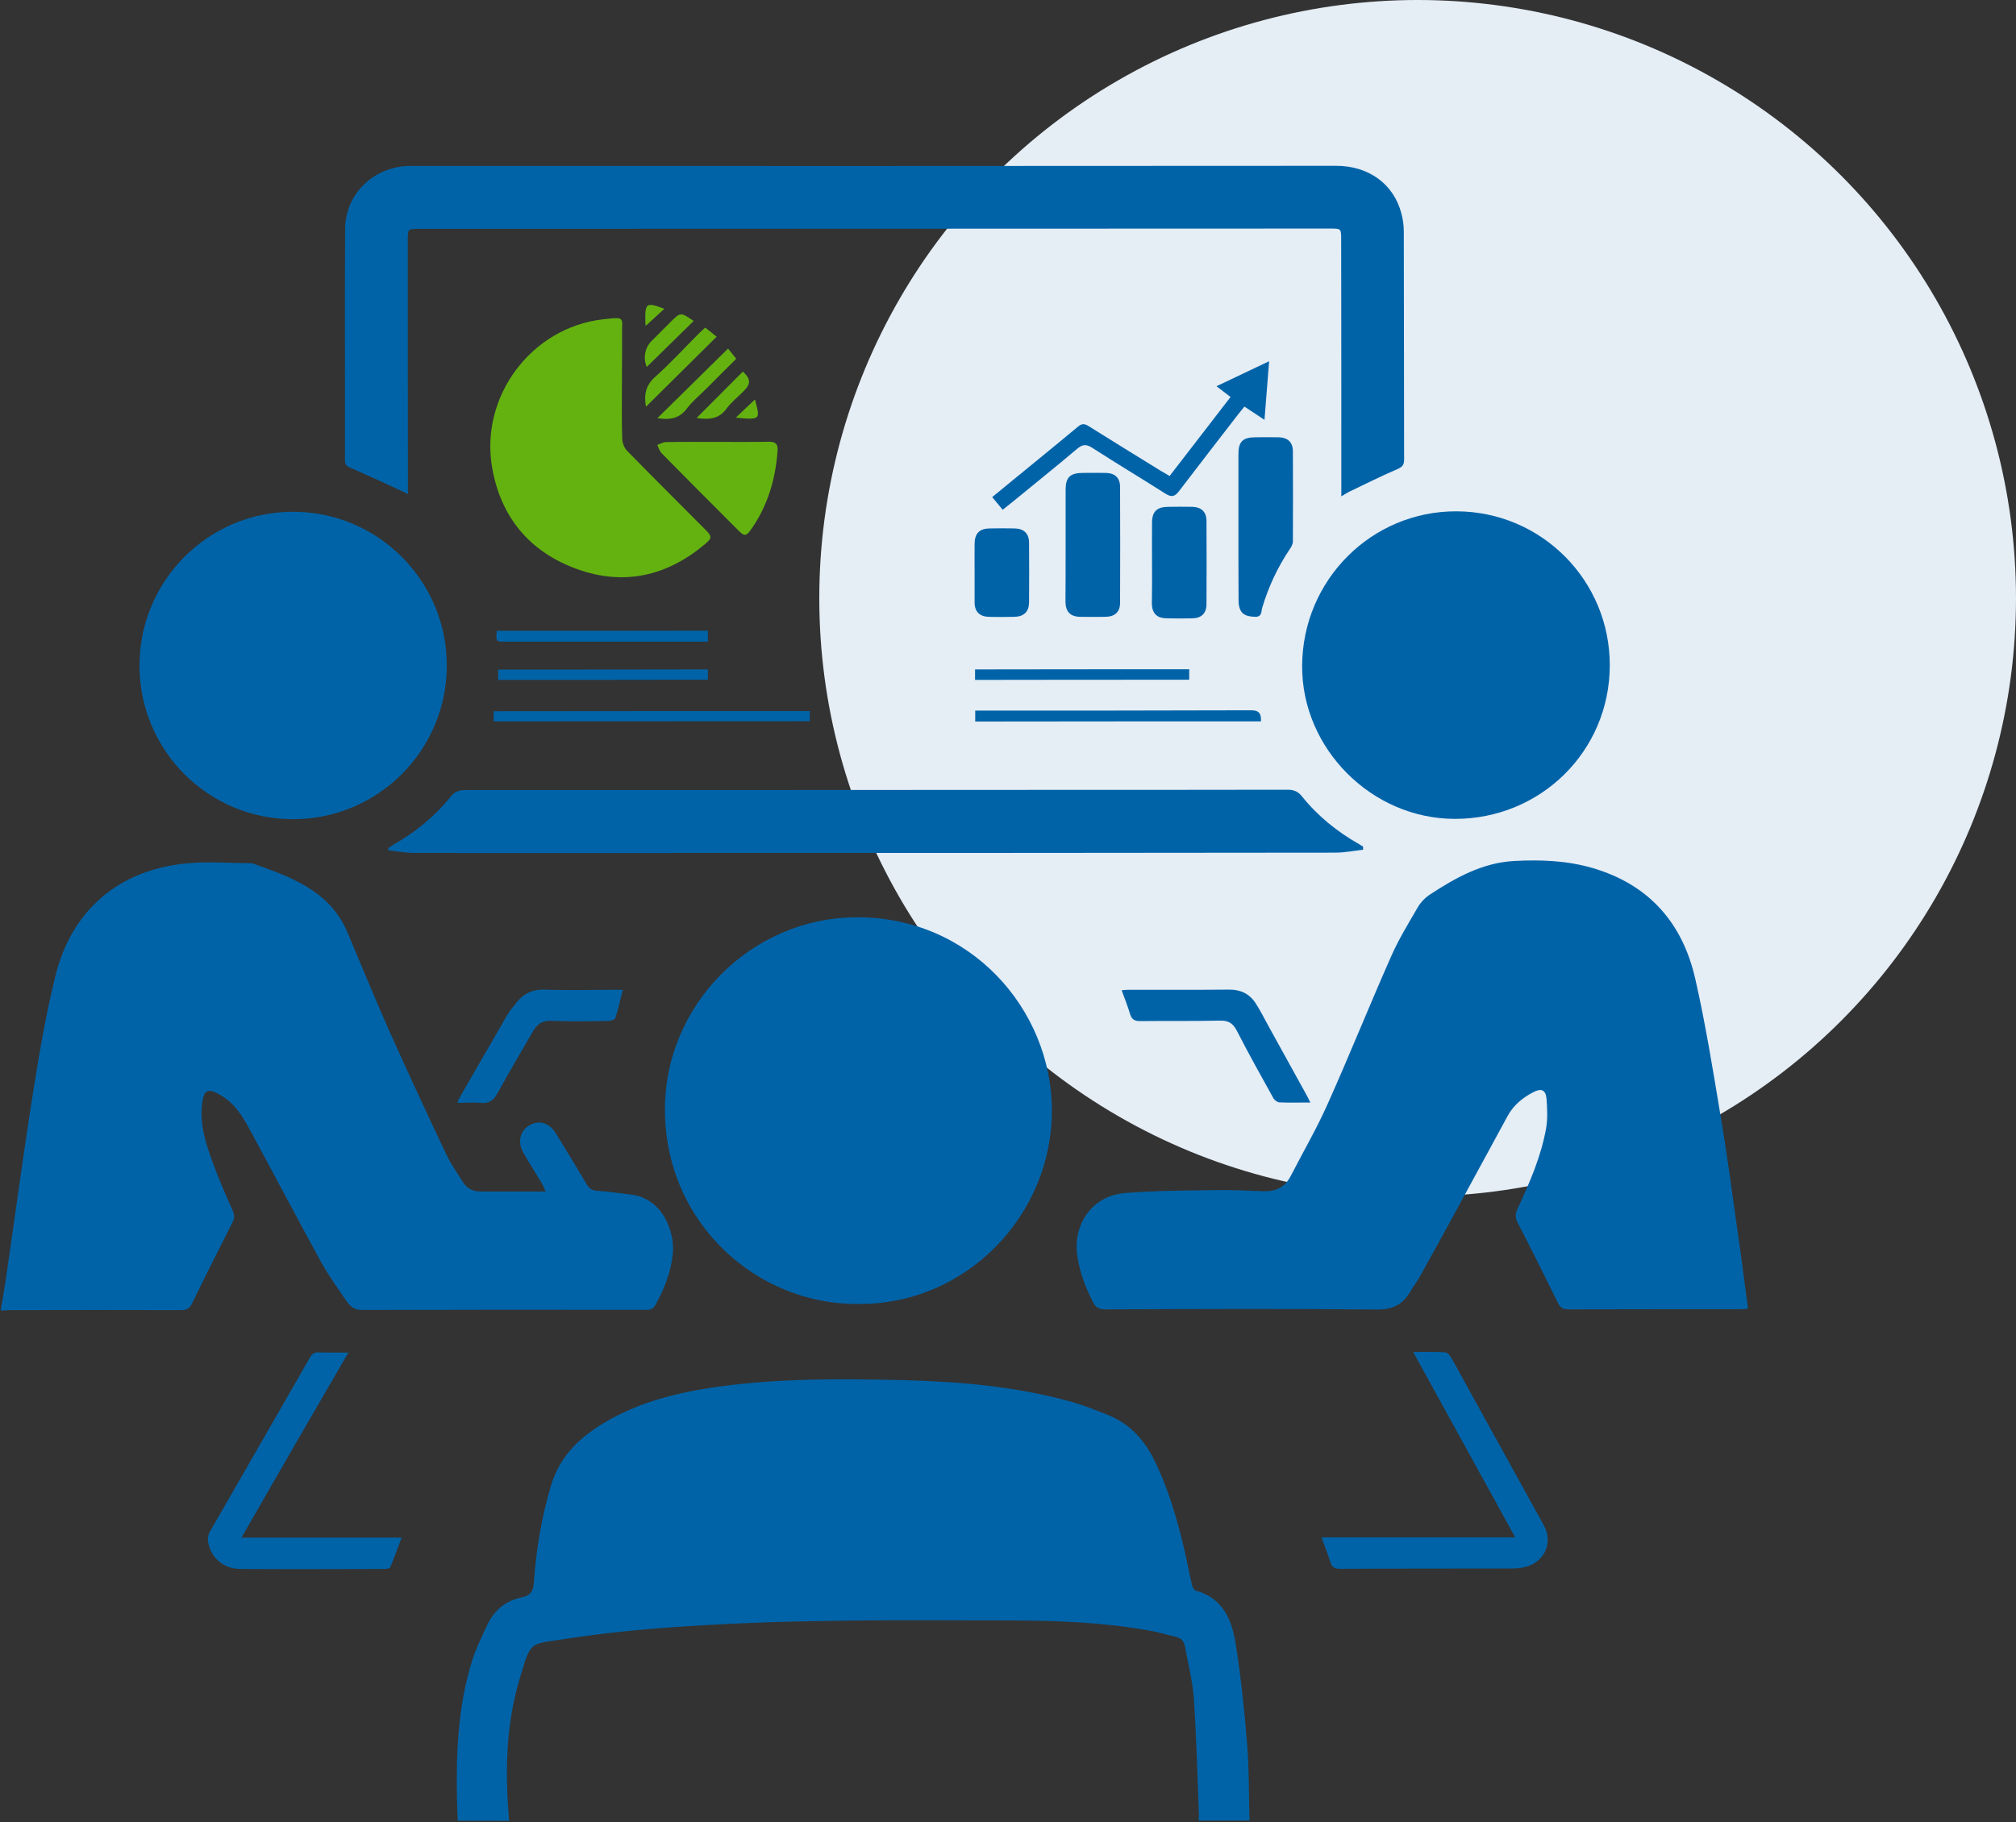 <?xml version="1.0" encoding="UTF-8"?>
<svg width="219px" height="198px" viewBox="0 0 219 198" version="1.1" xmlns="http://www.w3.org/2000/svg" xmlns:xlink="http://www.w3.org/1999/xlink">
    <rect x="0" y="0" width="219" height="198" fill="#333333" stroke="none"/>
    <title>cs_powerfolio-icon</title>
    <g id="Subpages" stroke="none" stroke-width="1" fill="none" fill-rule="evenodd">
        <g id="Subpage_customer-service" transform="translate(-1033, -976)">
            <g id="mid-section" transform="translate(0, 926)">
                <g id="Group-6" transform="translate(148, 50)">
                    <g id="powerfolio" transform="translate(843, 0)">
                        <g id="cs_powerfolio-icon" transform="translate(42, 0)">
                            <circle id="Oval" fill="#E5EDF5" cx="154" cy="65" r="65"></circle>
                            <g id="icon_powerfolio3d" transform="translate(0, 18)" fill-rule="nonzero">
                                <path d="M0.101,124.207 C0.285,123.168 0.469,122.128 0.62,121.089 C1.626,114.201 2.547,107.296 3.637,100.425 C4.291,96.268 5.011,92.128 6.017,88.056 C7.76,80.916 12.888,76.542 20.196,75.821 C22.559,75.587 24.972,75.788 27.369,75.804 C27.402,75.804 27.419,75.804 27.453,75.821 C31.626,77.313 35.832,78.771 37.76,83.346 C39.268,86.916 40.726,90.503 42.302,94.039 C44.313,98.547 46.391,103.022 48.503,107.48 C48.989,108.503 49.676,109.441 50.263,110.413 C50.698,111.117 51.352,111.453 52.14,111.469 C54.453,111.486 56.765,111.469 59.279,111.469 C59.078,111.034 58.994,110.816 58.877,110.615 C58.207,109.492 57.503,108.385 56.849,107.246 C56.212,106.156 56.464,104.916 57.453,104.313 C58.508,103.659 59.665,103.978 60.385,105.151 C61.508,106.978 62.631,108.821 63.721,110.665 C63.989,111.101 64.257,111.352 64.81,111.385 C66.05,111.469 67.307,111.654 68.547,111.804 C71.933,112.207 73.324,115.76 73.089,118.24 C72.888,120.218 72.168,122.011 71.229,123.754 C70.994,124.173 70.726,124.324 70.24,124.324 C59.933,124.307 49.626,124.307 39.318,124.341 C38.581,124.341 38.078,124.006 37.709,123.469 C36.737,122.045 35.715,120.637 34.877,119.128 C32.246,114.335 29.715,109.492 27.101,104.682 C26.296,103.173 25.374,101.749 23.782,100.894 C22.559,100.24 22.173,100.441 21.972,101.799 C21.654,104.095 22.341,106.223 23.112,108.318 C23.749,110.078 24.503,111.788 25.257,113.497 C25.475,113.983 25.492,114.335 25.257,114.821 C23.765,117.754 22.291,120.687 20.849,123.654 C20.581,124.19 20.279,124.358 19.693,124.358 C13.492,124.341 7.291,124.341 1.089,124.358 C0.754,124.358 0.419,124.391 0.084,124.408 C0.101,124.324 0.101,124.274 0.101,124.207 Z" id="Path" fill="#0063A8"></path>
                                <path d="M49.726,179.832 C49.693,179.045 49.659,178.274 49.642,177.486 C49.542,172.425 49.76,167.38 51.268,162.503 C51.687,161.162 52.324,159.872 52.927,158.581 C53.682,156.955 54.955,155.916 56.698,155.564 C57.737,155.346 57.939,154.81 58.006,153.821 C58.257,150.285 58.844,146.799 59.866,143.397 C60.838,140.145 63.084,138.067 65.899,136.441 C69.453,134.38 73.358,133.374 77.38,132.771 C84.251,131.749 91.19,131.799 98.112,131.966 C104.212,132.117 110.313,132.637 116.246,134.279 C117.637,134.665 118.994,135.201 120.335,135.737 C122.581,136.642 124.173,138.268 125.263,140.413 C126.838,143.514 127.81,146.832 128.615,150.201 C128.933,151.525 129.168,152.866 129.486,154.207 C129.536,154.441 129.721,154.793 129.922,154.844 C133.006,155.698 133.877,158.229 134.279,160.911 C134.832,164.464 135.201,168.034 135.486,171.62 C135.704,174.335 135.654,177.084 135.737,179.816 C133.894,179.816 132.05,179.816 130.207,179.816 C130.223,179.615 130.24,179.43 130.24,179.229 C130.073,174.989 129.972,170.749 129.687,166.525 C129.553,164.615 129.05,162.737 128.715,160.86 C128.615,160.307 128.279,159.989 127.743,159.855 C126.788,159.637 125.866,159.352 124.894,159.184 C120.067,158.313 115.19,158.095 110.313,158.078 C98.447,158.045 86.581,157.927 74.732,158.698 C70.257,158.983 65.782,159.402 61.358,160.089 C57.453,160.709 57.704,160.207 56.447,164.43 C54.939,169.458 54.855,174.654 55.307,179.849 C53.413,179.832 51.57,179.832 49.726,179.832 Z" id="Path" fill="#0063A8"></path>
                                <path d="M189.888,124.207 C189.553,124.223 189.302,124.257 189.067,124.257 C182.832,124.257 176.615,124.257 170.38,124.274 C169.793,124.274 169.492,124.089 169.24,123.57 C167.799,120.637 166.341,117.721 164.849,114.821 C164.581,114.285 164.598,113.883 164.849,113.346 C166.156,110.547 167.397,107.698 167.95,104.631 C168.134,103.575 168.084,102.469 168,101.397 C167.916,100.408 167.43,100.223 166.559,100.676 C165.402,101.279 164.413,102.084 163.777,103.257 C161.933,106.642 160.106,110.011 158.263,113.397 C156.939,115.827 155.615,118.24 154.274,120.654 C153.955,121.24 153.536,121.777 153.201,122.346 C152.38,123.737 151.307,124.307 149.581,124.291 C139.743,124.19 129.922,124.24 120.084,124.274 C119.413,124.274 119.028,124.089 118.726,123.469 C117.922,121.894 117.302,120.285 117.034,118.508 C116.514,114.989 118.676,111.922 122.196,111.637 C125.413,111.369 128.665,111.369 131.883,111.318 C133.676,111.285 135.453,111.369 137.246,111.436 C138.587,111.486 139.575,111 140.196,109.81 C141.553,107.179 143.045,104.615 144.235,101.933 C146.615,96.62 148.777,91.207 151.14,85.877 C151.944,84.05 153,82.341 154.006,80.598 C154.307,80.078 154.76,79.592 155.246,79.257 C158.078,77.397 161.011,75.737 164.497,75.553 C167.346,75.402 170.179,75.503 172.961,76.307 C179.145,78.101 182.799,82.307 184.173,88.425 C185.279,93.285 186.067,98.212 186.888,103.123 C187.575,107.162 188.112,111.218 188.682,115.274 C189.117,118.257 189.503,121.207 189.888,124.207 Z" id="Path" fill="#0063A8"></path>
                                <path d="M93.251,123.687 C82.408,123.804 72.385,115.106 72.235,102.821 C72.084,91.307 81.52,81.704 93.084,81.67 C105.402,81.637 114.201,91.626 114.268,102.57 C114.318,114.017 104.983,123.771 93.251,123.687 Z" id="Path" fill="#0063A8"></path>
                                <path d="M145.709,35.933 C145.709,35.43 145.709,35.095 145.709,34.76 C145.709,25.844 145.709,16.944 145.693,8.028 C145.693,6.838 145.693,6.838 144.486,6.838 C111.503,6.855 78.503,6.855 45.52,6.872 C44.296,6.872 44.296,6.872 44.296,8.128 C44.296,16.927 44.296,25.726 44.313,34.525 C44.313,34.877 44.313,35.229 44.313,35.698 C43.994,35.531 43.827,35.43 43.659,35.363 C41.816,34.525 39.972,33.654 38.112,32.849 C37.693,32.665 37.475,32.531 37.475,32.045 C37.492,23.665 37.441,15.285 37.492,6.905 C37.508,3.101 40.508,0.184 44.33,0.034 C44.497,0.034 44.665,0.034 44.832,0.034 C78.268,0.05 111.704,0.034 145.14,0.017 C148.693,0.017 151.408,1.994 152.246,5.229 C152.413,5.866 152.497,6.553 152.497,7.207 C152.514,15.453 152.514,23.682 152.531,31.927 C152.531,32.531 152.33,32.749 151.777,32.983 C149.983,33.754 148.257,34.626 146.497,35.464 C146.279,35.581 146.078,35.715 145.709,35.933 Z" id="Path" fill="#0063A8"></path>
                                <path d="M174.872,54.335 C174.838,63.62 167.363,70.994 158.028,70.978 C148.994,70.961 141.402,63.335 141.452,54.335 C141.503,45.017 148.994,37.525 158.229,37.559 C167.464,37.592 174.905,45.084 174.872,54.335 Z" id="Path" fill="#0063A8"></path>
                                <path d="M48.536,54.302 C48.536,63.536 41.061,71.011 31.827,71.011 C22.626,71.011 15.184,63.57 15.151,54.369 C15.134,45.134 22.575,37.626 31.81,37.609 C41.028,37.592 48.536,45.084 48.536,54.302 Z" id="Path" fill="#0063A8"></path>
                                <path d="M148.073,74.33 C147.067,74.447 146.045,74.648 145.039,74.648 C122.497,74.682 99.955,74.682 77.43,74.682 C66.62,74.682 55.81,74.698 45,74.682 C44.061,74.682 43.14,74.497 42.201,74.397 C42.184,74.33 42.184,74.263 42.168,74.179 C42.335,74.061 42.486,73.927 42.654,73.827 C45.067,72.469 47.196,70.76 48.922,68.598 C49.391,67.994 49.911,67.844 50.631,67.844 C71.246,67.844 91.86,67.844 112.458,67.827 C121.592,67.827 130.726,67.827 139.86,67.81 C140.531,67.81 140.983,67.978 141.419,68.514 C143.145,70.676 145.274,72.385 147.67,73.743 C147.804,73.827 147.939,73.911 148.073,73.994 C148.073,74.128 148.073,74.229 148.073,74.33 Z" id="Path" fill="#0063A8"></path>
                                <path d="M67.559,23.648 C67.559,25.659 67.525,27.67 67.592,29.682 C67.609,30.117 67.81,30.67 68.128,30.989 C70.944,33.872 73.793,36.704 76.626,39.553 C77.363,40.291 77.363,40.475 76.559,41.145 C72.419,44.615 67.743,45.67 62.665,43.827 C57.536,41.966 54.402,38.196 53.464,32.832 C52.106,25.073 57.737,17.564 65.531,16.693 C68.028,16.408 67.542,16.458 67.575,18.469 C67.592,20.196 67.559,21.922 67.559,23.648 Z" id="Path" fill="#64B210"></path>
                                <path d="M143.564,149.045 C150.62,149.045 157.508,149.045 164.598,149.045 C160.877,142.291 157.24,135.687 153.52,128.916 C154.81,128.916 155.916,128.866 157.022,128.95 C157.274,128.966 157.559,129.369 157.726,129.654 C160.76,135.151 163.793,140.648 166.827,146.145 C167.128,146.682 167.413,147.218 167.715,147.754 C168.737,149.615 167.799,151.726 165.704,152.263 C165.268,152.363 164.816,152.43 164.38,152.43 C158.128,152.447 151.86,152.43 145.609,152.464 C145.022,152.464 144.687,152.33 144.52,151.743 C144.251,150.872 143.916,150.05 143.564,149.045 Z" id="Path" fill="#0063A8"></path>
                                <path d="M26.229,149.078 C32.112,149.078 37.777,149.078 43.626,149.078 C43.19,150.235 42.821,151.274 42.402,152.279 C42.352,152.413 42.017,152.48 41.832,152.48 C36.587,152.497 31.324,152.514 26.078,152.48 C24.285,152.464 22.927,151.291 22.609,149.564 C22.542,149.229 22.609,148.777 22.777,148.475 C26.397,142.156 30.034,135.855 33.654,129.536 C33.888,129.117 34.14,128.933 34.642,128.95 C35.648,128.983 36.654,128.966 37.844,128.966 C33.939,135.67 30.134,142.274 26.229,149.078 Z" id="Path" fill="#0063A8"></path>
                                <path d="M134.531,39.235 C134.531,36.603 134.531,33.989 134.531,31.358 C134.531,29.983 135,29.514 136.408,29.514 C137.246,29.514 138.084,29.497 138.922,29.514 C139.894,29.547 140.447,30.067 140.447,31.022 C140.464,34.291 140.464,37.559 140.447,40.827 C140.447,41.128 140.263,41.464 140.078,41.715 C138.771,43.676 137.782,45.788 137.112,48.05 C136.994,48.453 137.112,49.039 136.341,49.022 C135.603,48.989 134.933,48.888 134.665,48.084 C134.564,47.799 134.547,47.48 134.547,47.179 C134.531,44.547 134.531,41.899 134.531,39.235 Z" id="Path" fill="#0063A8"></path>
                                <path d="M115.76,41.212 C115.76,39.201 115.76,37.19 115.76,35.196 C115.76,33.872 116.246,33.402 117.587,33.385 C118.425,33.385 119.263,33.369 120.101,33.385 C121.123,33.402 121.676,33.922 121.676,34.927 C121.693,39.117 121.693,43.291 121.676,47.48 C121.676,48.486 121.123,49.006 120.101,49.022 C119.179,49.039 118.257,49.039 117.335,49.022 C116.279,49.006 115.76,48.469 115.743,47.397 C115.76,45.335 115.76,43.274 115.76,41.212 Z" id="Path" fill="#0063A8"></path>
                                <path d="M108.922,37.391 C108.52,36.905 108.184,36.486 107.782,36.017 C108.57,35.363 109.307,34.76 110.028,34.173 C112.374,32.246 114.737,30.335 117.084,28.374 C117.503,28.022 117.788,28.006 118.24,28.291 C120.855,29.933 123.503,31.559 126.134,33.184 C126.419,33.352 126.704,33.52 127.056,33.721 C129.268,30.855 131.447,28.039 133.676,25.14 C133.173,24.754 132.721,24.402 132.151,23.966 C134.061,23.061 135.905,22.19 137.866,21.251 C137.698,23.413 137.531,25.425 137.363,27.62 C136.592,27.101 135.905,26.665 135.184,26.179 C134.933,26.497 134.698,26.765 134.48,27.05 C132.352,29.816 130.207,32.564 128.095,35.346 C127.626,35.966 127.274,36.067 126.587,35.631 C123.955,33.955 121.274,32.346 118.642,30.654 C117.972,30.218 117.553,30.302 116.983,30.788 C114.687,32.732 112.324,34.626 109.994,36.536 C109.659,36.804 109.324,37.073 108.922,37.391 Z" id="Path" fill="#0063A8"></path>
                                <path d="M142.341,101.799 C141.101,101.799 140.028,101.832 138.972,101.782 C138.737,101.765 138.419,101.514 138.302,101.279 C136.978,98.883 135.637,96.503 134.397,94.073 C133.961,93.201 133.475,92.866 132.486,92.899 C129.62,92.966 126.737,92.916 123.855,92.95 C123.251,92.95 122.95,92.782 122.765,92.196 C122.514,91.341 122.179,90.52 121.844,89.598 C122.162,89.581 122.397,89.547 122.631,89.547 C126.268,89.547 129.888,89.564 133.525,89.531 C134.749,89.514 135.721,89.983 136.374,90.972 C136.927,91.81 137.363,92.715 137.849,93.587 C139.19,96 140.514,98.413 141.855,100.844 C142.006,101.095 142.123,101.363 142.341,101.799 Z" id="Path" fill="#0063A8"></path>
                                <path d="M77.883,30.017 C79.76,30.017 81.62,30.034 83.497,30 C84.218,29.983 84.536,30.235 84.469,30.972 C84.251,34.039 83.413,36.888 81.654,39.436 C81.05,40.307 80.883,40.324 80.128,39.553 C77.363,36.788 74.598,34.022 71.866,31.24 C71.648,31.006 71.547,30.654 71.397,30.352 C71.715,30.235 72.034,30.034 72.352,30.034 C74.196,30 76.039,30.017 77.883,30.017 Z" id="Path" fill="#64B210"></path>
                                <path d="M49.693,101.832 C49.777,101.598 49.793,101.497 49.844,101.413 C51.587,98.397 53.313,95.363 55.073,92.346 C55.358,91.86 55.709,91.441 56.061,90.989 C56.866,89.966 57.872,89.464 59.246,89.531 C61.693,89.631 64.156,89.547 66.62,89.547 C66.922,89.547 67.223,89.547 67.659,89.547 C67.374,90.654 67.156,91.659 66.838,92.631 C66.788,92.799 66.335,92.933 66.067,92.933 C64.006,92.966 61.927,93.017 59.866,92.916 C58.894,92.883 58.358,93.285 57.922,94.022 C56.631,96.268 55.291,98.497 54.05,100.777 C53.615,101.564 53.128,101.933 52.223,101.832 C51.436,101.765 50.631,101.832 49.693,101.832 Z" id="Path" fill="#0063A8"></path>
                                <path d="M125.145,43.156 C125.145,41.715 125.128,40.257 125.145,38.816 C125.145,37.592 125.665,37.089 126.872,37.073 C127.76,37.056 128.648,37.056 129.553,37.073 C130.508,37.106 131.061,37.626 131.061,38.598 C131.078,41.615 131.078,44.615 131.061,47.631 C131.061,48.654 130.508,49.173 129.503,49.19 C128.581,49.207 127.659,49.207 126.737,49.19 C125.682,49.173 125.145,48.654 125.128,47.581 C125.145,46.106 125.162,44.631 125.145,43.156 Z" id="Path" fill="#0063A8"></path>
                                <path d="M105.872,44.246 C105.872,43.19 105.855,42.134 105.872,41.061 C105.888,39.955 106.408,39.436 107.514,39.419 C108.402,39.402 109.291,39.402 110.196,39.419 C111.218,39.436 111.771,39.955 111.788,40.944 C111.804,43.123 111.804,45.285 111.788,47.464 C111.771,48.469 111.235,48.989 110.229,49.022 C109.274,49.039 108.335,49.056 107.38,49.022 C106.425,48.989 105.888,48.469 105.872,47.497 C105.855,46.408 105.888,45.335 105.872,44.246 Z" id="Path" fill="#0063A8"></path>
                                <path d="M87.972,59.263 C87.972,59.648 87.972,59.983 87.972,60.369 C76.542,60.369 65.112,60.385 53.631,60.385 C53.631,60.017 53.631,59.682 53.631,59.279 C65.061,59.263 76.475,59.263 87.972,59.263 Z" id="Path" fill="#0063A8"></path>
                                <path d="M136.978,60.385 C126.62,60.385 116.313,60.385 105.939,60.402 C105.939,60.017 105.939,59.665 105.939,59.212 C106.257,59.212 106.559,59.212 106.86,59.212 C116.514,59.212 126.184,59.212 135.838,59.179 C136.726,59.162 137.028,59.48 136.978,60.385 Z" id="Path" fill="#0063A8"></path>
                                <path d="M129.184,54.721 C129.184,55.123 129.184,55.475 129.184,55.86 C121.425,55.86 113.698,55.86 105.922,55.877 C105.922,55.492 105.922,55.14 105.922,54.737 C113.665,54.721 121.391,54.721 129.184,54.721 Z" id="Path" fill="#0063A8"></path>
                                <path d="M53.966,50.547 C61.626,50.547 69.235,50.547 76.894,50.531 C76.894,50.916 76.894,51.268 76.894,51.721 C76.575,51.721 76.274,51.721 75.989,51.721 C68.983,51.721 61.978,51.721 54.972,51.721 C53.866,51.737 53.866,51.737 53.966,50.547 Z" id="Path" fill="#0063A8"></path>
                                <path d="M54.117,55.877 C54.117,55.492 54.117,55.156 54.117,54.754 C61.709,54.754 69.285,54.754 76.894,54.737 C76.894,55.106 76.894,55.458 76.894,55.86 C69.318,55.877 61.76,55.877 54.117,55.877 Z" id="Path" fill="#0063A8"></path>
                                <path d="M70.173,26.196 C69.955,24.972 70.089,23.916 71.162,22.961 C72.821,21.486 74.33,19.827 75.905,18.251 C76.123,18.034 76.341,17.832 76.609,17.598 C77.061,17.95 77.464,18.268 77.849,18.587 C75.268,21.151 72.721,23.665 70.173,26.196 Z" id="Path" fill="#64B210"></path>
                                <path d="M79.089,19.877 C79.274,20.112 79.609,20.514 79.978,20.983 C78.872,22.073 77.816,23.145 76.76,24.201 C76.022,24.939 75.218,25.592 74.598,26.413 C73.709,27.587 72.587,27.62 71.413,27.436 C73.944,24.939 76.492,22.441 79.089,19.877 Z" id="Path" fill="#64B210"></path>
                                <path d="M75.352,16.877 C73.609,18.587 71.933,20.229 70.257,21.872 C69.855,20.95 70.039,19.81 70.743,19.089 C71.43,18.402 72.117,17.715 72.804,17.028 C73.927,15.905 73.927,15.905 75.352,16.877 Z" id="Path" fill="#64B210"></path>
                                <path d="M75.67,27.419 C77.363,25.709 79.039,24.05 80.698,22.374 C81.57,23.196 81.603,23.698 80.732,24.553 C80.128,25.156 79.441,25.709 78.922,26.397 C78.067,27.587 76.927,27.603 75.67,27.419 Z" id="Path" fill="#64B210"></path>
                                <path d="M79.927,27.385 C80.615,26.732 81.302,26.078 81.989,25.425 C81.972,25.408 82.039,25.441 82.039,25.492 C82.559,27.536 82.693,27.654 79.927,27.385 Z" id="Path" fill="#64B210"></path>
                                <path d="M70.14,17.413 C70.14,17.363 70.106,17.162 70.106,16.978 C70.056,14.899 70.207,14.816 72.168,15.553 C71.48,16.19 70.81,16.81 70.14,17.413 Z" id="Path" fill="#64B210"></path>
                            </g>
                        </g>
                    </g>
                </g>
            </g>
        </g>
    </g>
</svg>